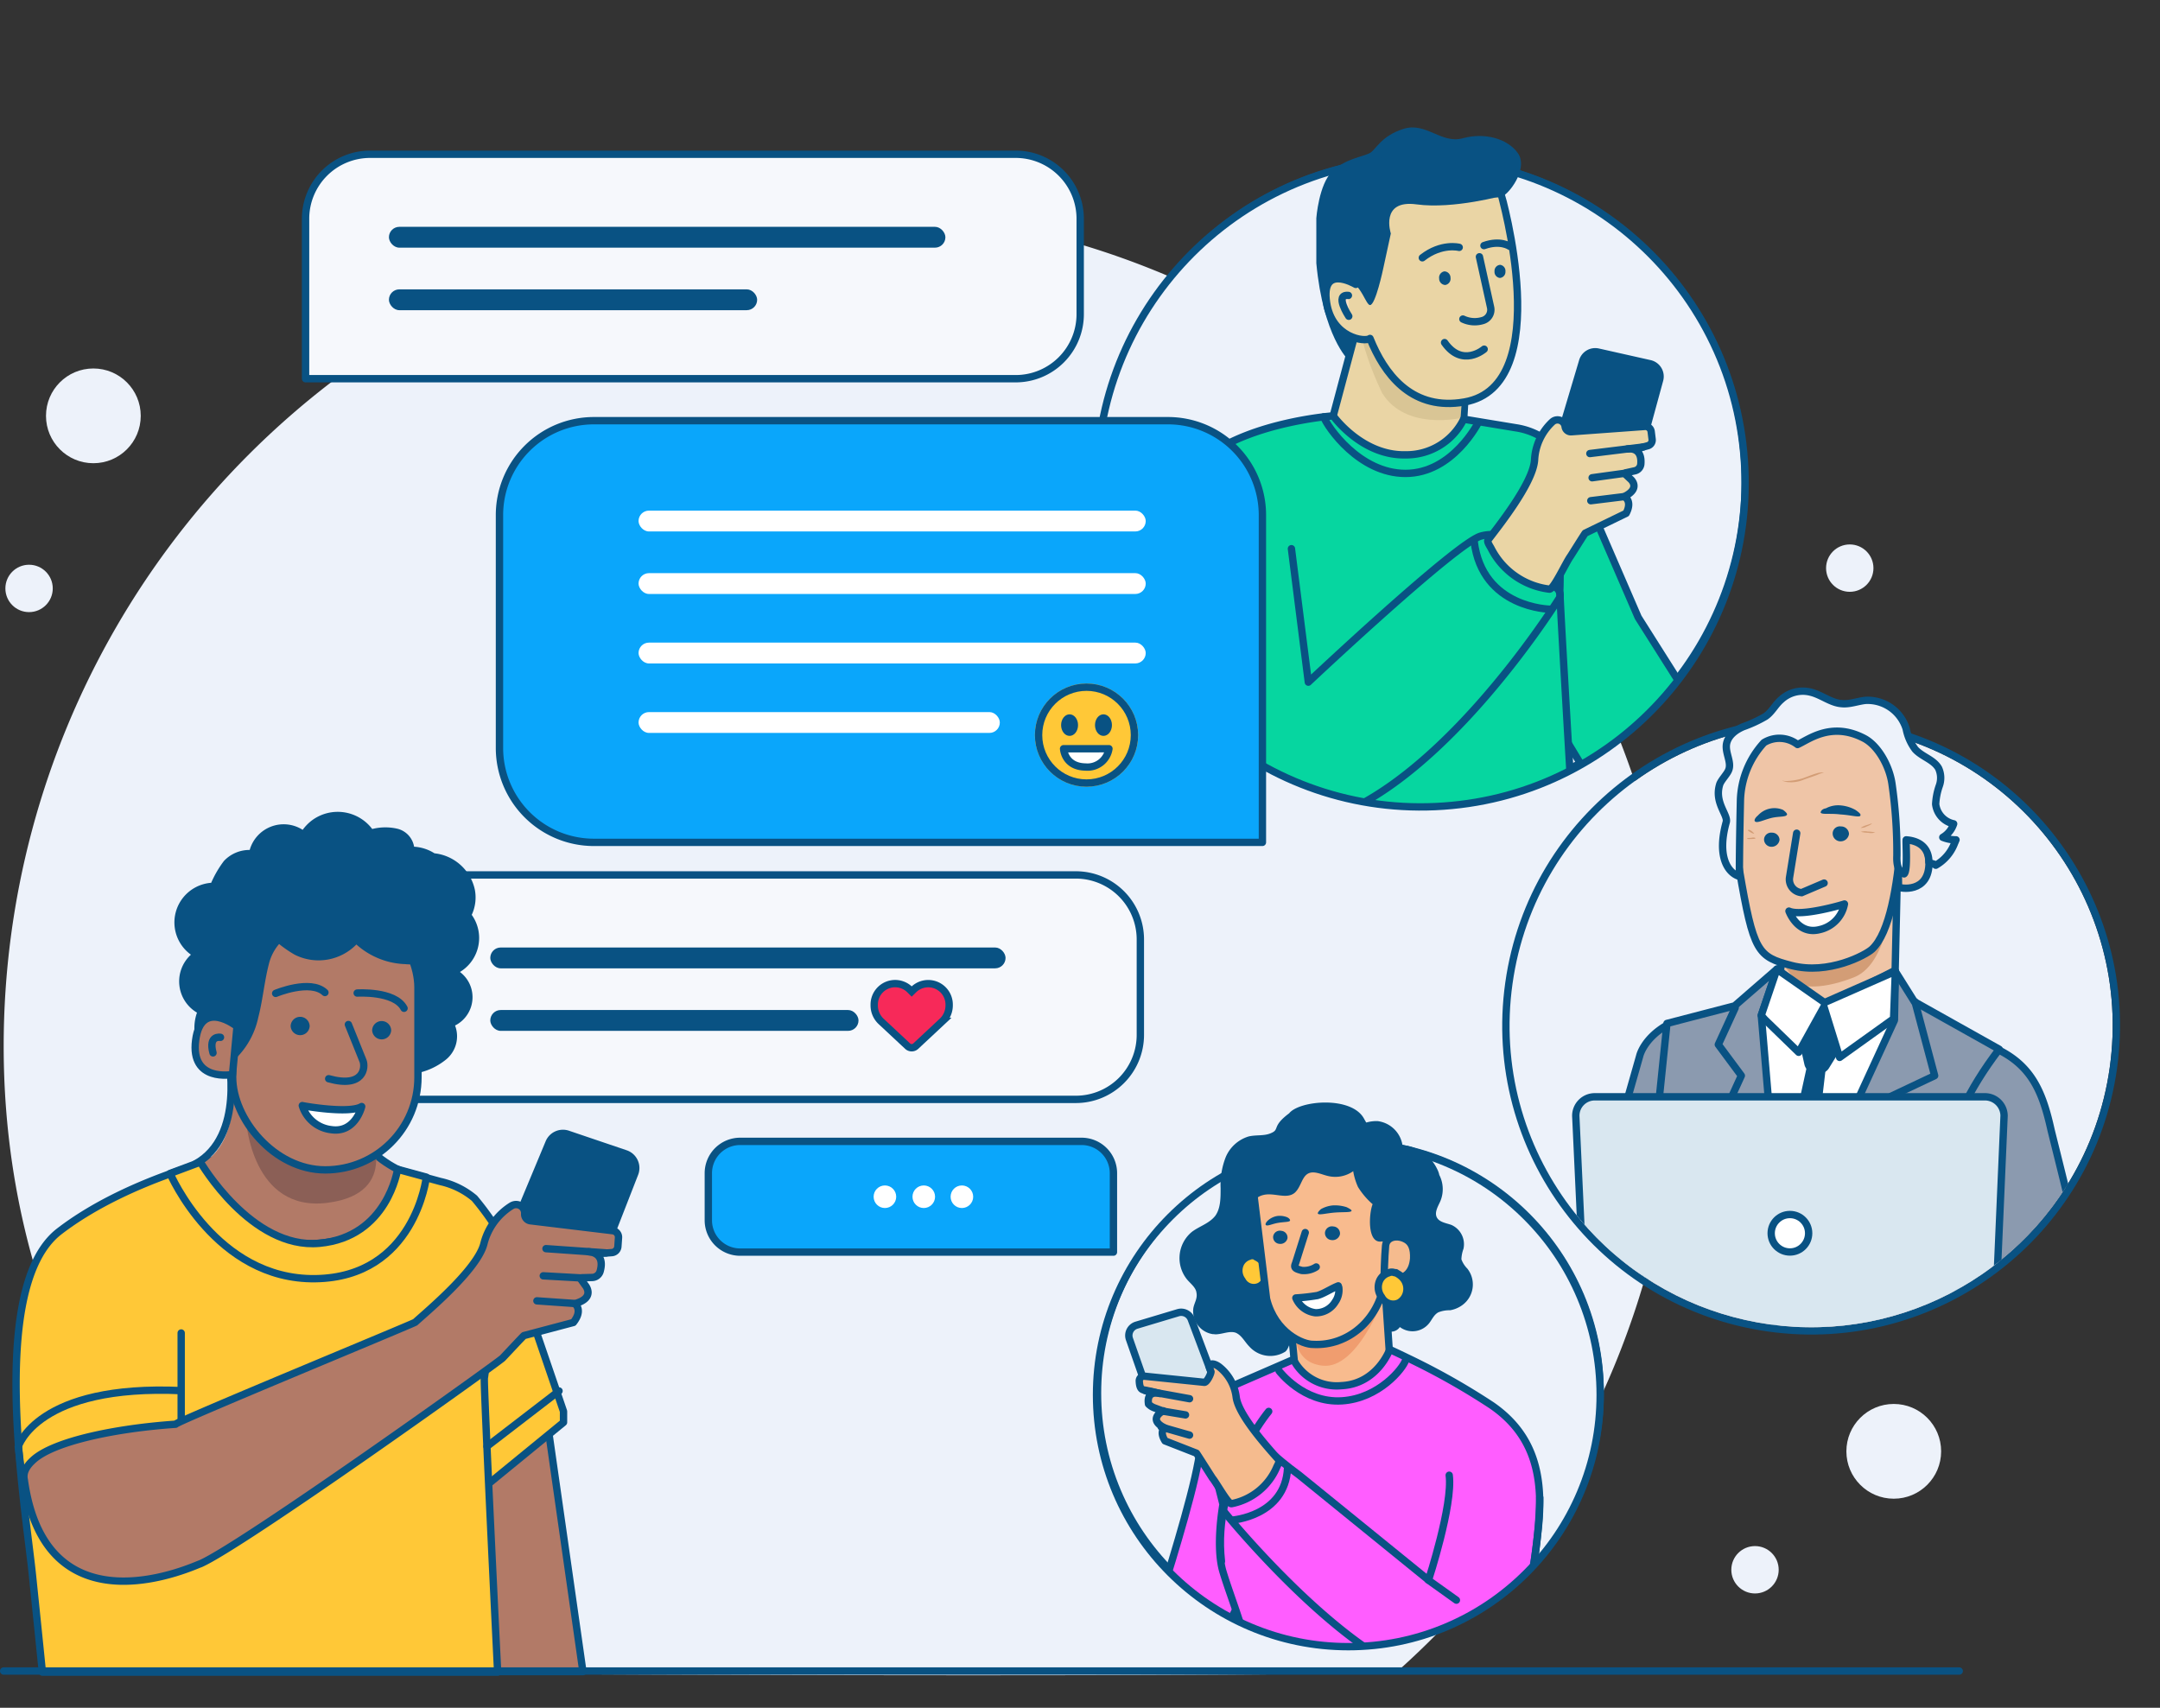 <svg xmlns="http://www.w3.org/2000/svg" xmlns:xlink="http://www.w3.org/1999/xlink" width="440.955" height="348.657" viewBox="0 0 440.955 348.657">
  <rect x="0" y="0" width="440.955" height="348.657" fill="#333333" stroke="none"/>
  <defs>
    <clipPath id="clip-path">
      <path id="Path_4313" data-name="Path 4313" d="M66.445,13.009c10.862,0,8.6-16.9,17.864-12.173,7.867,4.016,35.239,17.582,41.074,24.529,9.519,11.331,7.507,37.788,7.507,54.09A66.445,66.445,0,1,1,66.445,13.009Z" transform="translate(0 38.905) rotate(-17)" fill="#fff" stroke="#707070" stroke-width="1"/>
    </clipPath>
    <clipPath id="clip-path-2">
      <path id="Path_4313-2" data-name="Path 4313" d="M47.623,109.313c2.634,0,4.6-1.675,5.978.167,2.586,3.449,7.159,6.17,12.137,3.629,6.134-3.131,27.476-13.709,32.026-19.126,7.422-8.835,5.853-29.464,5.853-42.175A51.809,51.809,0,1,0,45.775,103.27C47.6,103.49,45.505,109.313,47.623,109.313Z" transform="translate(99.222 139.455) rotate(-163)" fill="#fff" stroke="#707070" stroke-width="1"/>
    </clipPath>
    <clipPath id="clip-path-3">
      <path id="Path_11126" data-name="Path 11126" d="M46.816.49c6.5,0,21.86-1.434,28.236.6.581.184,7.107,13.639,7.982,13.96A61.573,61.573,0,1,1,22.5,25.176c.585-.485,2.355-9.239,3.212-9.9C35.659,7.655,32.727.49,46.816.49Z" transform="translate(18.693 0) rotate(8)" fill="#fff"/>
    </clipPath>
  </defs>
  <g id="Conversations_2" data-name="Conversations 2" transform="translate(-262.998 -21.378)">
    <path id="Path_11127" data-name="Path 11127" d="M170.877,0A170.877,170.877,0,0,0,0,170.877c0,52.188,24.082,95.9,61.321,127.547-.223.73,221.187,1.522,223.273,0A170.879,170.879,0,0,0,170.877,0Z" transform="translate(263.748 64.11)" fill="#edf2fa"/>
    <g id="Group_4360" data-name="Group 4360" transform="translate(263.748 18.402)">
      <g id="Group_3833" data-name="Group 3833" transform="matrix(0.998, -0.07, 0.07, 0.998, 196.328, 11.852)">
        <g id="Group_2704" data-name="Group 2704" transform="translate(0 0)">
          <g id="Path_2592" data-name="Path 2592" transform="translate(20.014 29.036)" fill="#edf2fa">
            <path d="M 66.445 132.391 C 57.543 132.391 48.906 130.647 40.777 127.209 C 36.869 125.556 33.1 123.51 29.575 121.129 C 26.083 118.769 22.799 116.06 19.815 113.076 C 16.831 110.092 14.121 106.808 11.762 103.316 C 9.38 99.79 7.335 96.022 5.682 92.114 C 2.244 83.984 0.5 75.348 0.5 66.445 C 0.5 57.543 2.244 48.906 5.682 40.777 C 7.335 36.869 9.38 33.1 11.762 29.575 C 14.121 26.083 16.831 22.799 19.815 19.815 C 22.799 16.831 26.083 14.121 29.575 11.762 C 33.1 9.38 36.869 7.335 40.777 5.682 C 48.906 2.244 57.543 0.5 66.445 0.5 C 75.348 0.5 83.984 2.244 92.114 5.682 C 96.022 7.335 99.79 9.38 103.316 11.762 C 106.808 14.121 110.092 16.831 113.076 19.815 C 116.06 22.799 118.77 26.083 121.129 29.575 C 123.51 33.1 125.556 36.869 127.209 40.777 C 130.647 48.906 132.391 57.543 132.391 66.445 C 132.391 75.348 130.647 83.984 127.209 92.114 C 125.556 96.022 123.51 99.79 121.129 103.316 C 118.77 106.808 116.06 110.092 113.076 113.076 C 110.092 116.06 106.808 118.769 103.316 121.129 C 99.79 123.51 96.022 125.556 92.114 127.209 C 83.984 130.647 75.348 132.391 66.445 132.391 Z" stroke="none"/>
            <path d="M 66.445 1 C 57.61 1 49.039 2.73 40.971 6.143 C 37.094 7.783 33.354 9.813 29.855 12.176 C 26.389 14.518 23.13 17.207 20.169 20.169 C 17.207 23.13 14.518 26.389 12.176 29.855 C 9.813 33.354 7.783 37.094 6.143 40.971 C 2.73 49.039 1 57.61 1 66.445 C 1 75.281 2.73 83.852 6.143 91.919 C 7.783 95.797 9.813 99.537 12.176 103.036 C 14.518 106.501 17.207 109.76 20.169 112.722 C 23.13 115.684 26.389 118.373 29.855 120.714 C 33.354 123.078 37.094 125.108 40.971 126.748 C 49.039 130.161 57.61 131.891 66.445 131.891 C 75.281 131.891 83.852 130.161 91.919 126.748 C 95.797 125.108 99.537 123.078 103.036 120.714 C 106.502 118.373 109.761 115.684 112.722 112.722 C 115.684 109.76 118.373 106.501 120.714 103.036 C 123.078 99.537 125.108 95.797 126.748 91.919 C 130.161 83.852 131.891 75.281 131.891 66.445 C 131.891 57.61 130.161 49.039 126.748 40.971 C 125.108 37.094 123.078 33.354 120.714 29.855 C 118.373 26.389 115.684 23.13 112.722 20.169 C 109.761 17.207 106.502 14.518 103.036 12.176 C 99.537 9.813 95.797 7.783 91.919 6.143 C 83.852 2.73 75.281 1 66.445 1 M 66.445 -1.52587890625e-05 C 103.142 -1.52587890625e-05 132.891 29.749 132.891 66.445 C 132.891 103.142 103.142 132.891 66.445 132.891 C 29.749 132.891 0 103.142 0 66.445 C 0 29.749 29.749 -1.52587890625e-05 66.445 -1.52587890625e-05 Z" stroke="none" fill="#095283"/>
          </g>
          <g id="Mask_Group_62" data-name="Mask Group 62" transform="translate(0 0)" clip-path="url(#clip-path)">
            <g id="Group_2695" data-name="Group 2695" transform="translate(26.516 26.75) rotate(-3)">
              <g id="Group_2691" data-name="Group 2691" transform="translate(0 0)">
                <path id="Path_4274" data-name="Path 4274" d="M11.206,0l8.7,29.592L30.243,51.447,38.671,66.34,11.206,72.529,0,47.579S4.244,2.9,11.206,0Z" transform="translate(76.98 75.302)" fill="#06d6a0" stroke="#095283" stroke-linecap="round" stroke-linejoin="round" stroke-width="1.5"/>
                <path id="Path_4275" data-name="Path 4275" d="M30.262,18.186,27.4,34.016S17.548,44.35,11.482,41.272,0,29.967,0,29.967L12.075,0Z" transform="translate(38.183 31.379)" fill="#ead5a5" stroke="#095283" stroke-linecap="round" stroke-linejoin="round" stroke-width="1.5"/>
                <path id="Path_4276" data-name="Path 4276" d="M19.514,19.005l-1.239,6.129S6.834,26.376,3.029,18.141C-.862,6.6.107,0,.107,0Z" transform="translate(47.597 34.962)" fill="#d9c595"/>
                <path id="Path_4277" data-name="Path 4277" d="M76.855,7.007,66.484,3.958A13.05,13.05,0,0,1,53.8,9.73C44.9,8.833,40.141.04,40.141.04S23.758-.8,13.423,5.2,2.3,29.145,2.96,42.366c.75,15.041-2.195,57.6-2.944,67.056s24.533-6.377,53.008-7.7S78.639,87.215,78.639,87.215,81.5,41.7,81.718,40.823,85.236,14,84.576,12.46a7.863,7.863,0,0,0-1.71-2.057A14.4,14.4,0,0,0,76.855,7.007Z" transform="translate(0 56.449)" fill="#06d6a0" stroke="#095283" stroke-linecap="round" stroke-linejoin="round" stroke-width="1.5"/>
                <path id="Union_7" data-name="Union 7" d="M7.9,28.058c-1.105.7-7.7-1.072-7.9-8.327-.213-7.885,5.983-3.263,6.364-2.972-.053-1.886.012-3.064.012-3.064S6.16,3.581,10.777.941s27.263,1.1,27.263,1.1S44.477,42.268,25.5,43.28c-.369.02-.732.029-1.086.029C14.385,43.31,9.9,35.607,7.9,28.058Z" transform="translate(41.618 13.663)" fill="#ead5a5" stroke="#095283" stroke-linecap="round" stroke-linejoin="round" stroke-width="1.5"/>
                <path id="Path_4279" data-name="Path 4279" d="M.015,1.184A1.243,1.243,0,0,0,.939,2.662,1.241,1.241,0,0,0,2.224,1.486,1.242,1.242,0,0,0,1.3.009,1.242,1.242,0,0,0,.015,1.184Z" transform="translate(76.395 30.044)" fill="#095283"/>
                <path id="Path_4280" data-name="Path 4280" d="M0,1.321A1.292,1.292,0,0,0,1.076,2.779,1.292,1.292,0,0,0,2.317,1.46,1.292,1.292,0,0,0,1.243,0,1.292,1.292,0,0,0,0,1.321Z" transform="translate(65.017 29.989)" fill="#095283"/>
                <path id="Path_4281" data-name="Path 4281" d="M1.154,16.008S2.508,9.218,5.545,6.934,12.1,4.779,13.636,4.153C14.968,3.61,16.278,1,21.03.108s7.246,4.057,11.81,3.38,9,1.194,10.727,4.34-2.141,7.409-3.813,8.245c0,0-10.588,1.6-17.954-.345s-5.939,5.253-5.939,5.253l-2.419,6.928s-2.49,7.272-3.588,7.052-1.373-7.018-6.966-6.387C-1,29.013,2.75,40.021,5.087,41.24,5.365,42.371,4.078,45.5,4.078,45.5S-.41,40.11.03,25.16Z" transform="translate(40.492)" fill="#095283"/>
                <path id="Path_4283" data-name="Path 4283" d="M1.1,0c0,.774-7.93,60.539,18.761,60.733S78.618,21,78.618,21a1.986,1.986,0,0,0-.881-2.215" transform="translate(2.95 77.816)" fill="none" stroke="#095283" stroke-linecap="round" stroke-linejoin="round" stroke-width="1.5"/>
                <path id="Path_4284" data-name="Path 4284" d="M0,0,.1,27.45s33.639-24.68,38.64-25.3a8.1,8.1,0,0,1,2.31,0" transform="translate(28.367 82.352)" fill="none" stroke="#095283" stroke-linecap="round" stroke-linejoin="round" stroke-width="1.5"/>
                <path id="Path_4285" data-name="Path 4285" d="M13.681,15.634S-.037,13.774,0,0" transform="translate(65.558 85.414)" fill="none" stroke="#095283" stroke-linecap="round" stroke-linejoin="round" stroke-width="1.5"/>
                <path id="Path_4286" data-name="Path 4286" d="M31.238,4.911s-6.452,9.786-16.107,8.58C5.85,12.333.559,2.239,0,0" transform="translate(38.183 56.449)" fill="none" stroke="#095283" stroke-linecap="round" stroke-linejoin="round" stroke-width="1.5"/>
                <path id="Path_4287" data-name="Path 4287" d="M5.211,1.014S3.493-.57,0,.222" transform="translate(74.909 25.536)" fill="none" stroke="#095283" stroke-linecap="round" stroke-linejoin="round" stroke-width="1.5"/>
                <path id="Path_4288" data-name="Path 4288" d="M7.727.368S4.269-1.008,0,1.561" transform="translate(62.126 25.129)" fill="none" stroke="#095283" stroke-linecap="round" stroke-linejoin="round" stroke-width="1.5"/>
                <path id="Path_4289" data-name="Path 4289" d="M7.855,2.32S2.976,5.608,0,0" transform="translate(64.518 44.418)" fill="none" stroke="#095283" stroke-linecap="round" stroke-linejoin="round" stroke-width="1.5"/>
                <path id="Path_4290" data-name="Path 4290" d="M4.9,0,5.9,10.508a2.287,2.287,0,0,1-1.84,2.47A5.612,5.612,0,0,1,0,12.2" transform="translate(68.816 27.909)" fill="none" stroke="#095283" stroke-linecap="round" stroke-linejoin="round" stroke-width="1.5"/>
                <path id="Path_4294" data-name="Path 4294" d="M1.723.219C-.927-1.132.269,4.207.269,4.207" transform="translate(44.493 32.681) rotate(-14)" fill="#f8e0c7" stroke="#095283" stroke-linecap="round" stroke-linejoin="round" stroke-width="1.5"/>
                <path id="Path_4295" data-name="Path 4295" d="M0,0" transform="translate(91.797 80.53)" fill="#f8e0c7" stroke="#095283" stroke-linecap="round" stroke-linejoin="round" stroke-width="1.5"/>
                <path id="Path_4296" data-name="Path 4296" d="M0,0" transform="translate(97.065 80.089)" fill="#f8e0c7" stroke="#095283" stroke-linecap="round" stroke-linejoin="round" stroke-width="1.5"/>
                <path id="Path_4297" data-name="Path 4297" d="M24.594,7.333l-4.915,12a2.686,2.686,0,0,1-.29.53c-1.212,1.712-8.3,11.692-8.906,11.491-.474-.158-6.046-3.374-9.152-5.178A2.672,2.672,0,0,1,.224,22.791L9.483,1.6A2.673,2.673,0,0,1,12.833.157L23.021,3.8A2.673,2.673,0,0,1,24.594,7.333Z" transform="translate(82.544 50.009)" fill="#095283" stroke="#095283" stroke-linecap="round" stroke-linejoin="round" stroke-width="1.5"/>
                <path id="Path_4298" data-name="Path 4298" d="M32.927,11.027l0,.015a1.559,1.559,0,0,1-1.385,1.213l-1.838.177c-.466.2-.173.047-.173.269l.878,1.063s2.116,2.135-1.655,3.453c0,0,1.641,1-.03,3.432l-8.783,3c-.1.059-3.506,4.265-3.589,4.353-1.075,1.15-4.25,6.3-5.069,6.092A15.424,15.424,0,0,1,.5,24.37c-.142-.38-.706-1.442-.424-1.735C2.248,20.373,10.6,12.3,11.507,7.577A11.379,11.379,0,0,1,16.055.294a1.565,1.565,0,0,1,2.47,1.281h0a1.194,1.194,0,0,0,1.086,1.189l15.134.757A1.193,1.193,0,0,1,35.83,4.71V6.322A1.193,1.193,0,0,1,34.805,7.5L32.752,7.8l-2.205-.155S33.684,7.425,32.927,11.027Z" transform="translate(68.314 62.871)" fill="#ead5a5" stroke="#095283" stroke-linecap="round" stroke-linejoin="round" stroke-width="1.5"/>
                <line id="Line_487" data-name="Line 487" x1="10.971" transform="translate(91.178 70.513)" fill="#f8e0c7" stroke="#095283" stroke-linecap="round" stroke-linejoin="round" stroke-width="1.5"/>
                <line id="Line_488" data-name="Line 488" x1="6.809" y2="0.098" transform="translate(91.033 75.375)" fill="#f8e0c7" stroke="#095283" stroke-linecap="round" stroke-linejoin="round" stroke-width="1.5"/>
                <line id="Line_489" data-name="Line 489" x1="6.664" transform="translate(90.196 80.089)" fill="#f8e0c7" stroke="#095283" stroke-linecap="round" stroke-linejoin="round" stroke-width="1.5"/>
              </g>
            </g>
          </g>
          <g id="Path_4314" data-name="Path 4314" transform="translate(19.565 29.036)" fill="none">
            <path d="M66.9,0A66.9,66.9,0,1,1,0,66.9,66.9,66.9,0,0,1,66.9,0Z" stroke="none"/>
            <path d="M 66.896 1.5 C 58.067 1.5 49.503 3.229 41.441 6.638 C 37.567 8.277 33.829 10.306 30.333 12.668 C 26.87 15.007 23.614 17.694 20.654 20.654 C 17.694 23.614 15.007 26.87 12.668 30.333 C 10.306 33.829 8.277 37.567 6.639 41.441 C 3.229 49.503 1.5 58.067 1.5 66.896 C 1.5 75.725 3.229 84.289 6.639 92.35 C 8.277 96.225 10.306 99.962 12.668 103.458 C 15.007 106.921 17.694 110.178 20.654 113.137 C 23.614 116.097 26.87 118.784 30.333 121.124 C 33.829 123.486 37.567 125.514 41.441 127.153 C 49.503 130.563 58.067 132.291 66.896 132.291 C 75.725 132.291 84.289 130.563 92.35 127.153 C 96.225 125.514 99.962 123.486 103.458 121.124 C 106.921 118.784 110.178 116.097 113.137 113.137 C 116.097 110.178 118.784 106.921 121.124 103.458 C 123.486 99.962 125.514 96.225 127.153 92.35 C 130.563 84.289 132.291 75.725 132.291 66.896 C 132.291 58.067 130.563 49.503 127.153 41.441 C 125.514 37.567 123.486 33.829 121.124 30.333 C 118.784 26.87 116.097 23.614 113.137 20.654 C 110.178 17.694 106.921 15.007 103.458 12.668 C 99.962 10.306 96.225 8.277 92.35 6.638 C 84.289 3.229 75.725 1.5 66.896 1.5 M 66.896 -1.52587890625e-05 C 103.841 -1.52587890625e-05 133.791 29.95 133.791 66.896 C 133.791 103.841 103.841 133.791 66.896 133.791 C 29.95 133.791 0 103.841 0 66.896 C 0 29.95 29.95 -1.52587890625e-05 66.896 -1.52587890625e-05 Z" stroke="none" fill="#095283"/>
          </g>
        </g>
      </g>
      <path id="Path_4447" data-name="Path 4447" d="M-730.045,494.849" transform="translate(772.911 -196.12)" fill="#354952" stroke="#707070" stroke-width="1.5"/>
      <g id="Group_3838" data-name="Group 3838" transform="translate(61.629 34.47)">
        <g id="Group_3805" data-name="Group 3805" transform="translate(0 0)">
          <g id="Group_3199" data-name="Group 3199" transform="translate(82.224 201.528)">
            <g id="Group_2661" data-name="Group 2661" transform="translate(0 0)">
              <path id="Rectangle_989" data-name="Rectangle 989" d="M6.5,0H76.2a6.5,6.5,0,0,1,6.5,6.5v16.11a0,0,0,0,1,0,0H6.5A6.5,6.5,0,0,1,0,16.11V6.5A6.5,6.5,0,0,1,6.5,0Z" transform="translate(0 0)" fill="#0aa6fb" stroke="#095283" stroke-linecap="round" stroke-linejoin="round" stroke-width="1.5"/>
            </g>
            <g id="Group_2665" data-name="Group 2665" transform="translate(33.744 9)">
              <g id="Group_2662" data-name="Group 2662" transform="translate(0 0)">
                <ellipse id="Ellipse_348" data-name="Ellipse 348" cx="2.304" cy="2.304" rx="2.304" ry="2.304" fill="#fff"/>
              </g>
              <g id="Group_2663" data-name="Group 2663" transform="translate(7.934 0)">
                <ellipse id="Ellipse_349" data-name="Ellipse 349" cx="2.304" cy="2.304" rx="2.304" ry="2.304" transform="translate(0)" fill="#fff"/>
              </g>
              <g id="Group_2664" data-name="Group 2664" transform="translate(15.716 0)">
                <ellipse id="Ellipse_350" data-name="Ellipse 350" cx="2.304" cy="2.304" rx="2.304" ry="2.304" transform="translate(0)" fill="#fff"/>
              </g>
            </g>
          </g>
          <g id="Group_3195" data-name="Group 3195" transform="translate(39.585 54.394)">
            <g id="Group_2689" data-name="Group 2689" transform="translate(0 0)">
              <g id="Group_2688" data-name="Group 2688" transform="translate(0 0)">
                <g id="Group_2672" data-name="Group 2672">
                  <path id="Rectangle_992" data-name="Rectangle 992" d="M19.282,0H136.47a19.282,19.282,0,0,1,19.282,19.282V86.09a0,0,0,0,1,0,0H19.282A19.282,19.282,0,0,1,0,66.809V19.282A19.282,19.282,0,0,1,19.282,0Z" fill="#0aa6fb" stroke="#095283" stroke-linecap="round" stroke-linejoin="round" stroke-width="1.5"/>
                </g>
              </g>
            </g>
          </g>
          <g id="Group_3196" data-name="Group 3196" transform="translate(67.978 72.754)">
            <g id="Group_2698" data-name="Group 2698" transform="translate(0 0)">
              <rect id="Rectangle_998" data-name="Rectangle 998" width="103.538" height="4.255" rx="2.127" fill="#fff"/>
              <rect id="Rectangle_1001" data-name="Rectangle 1001" width="103.538" height="4.255" rx="2.127" transform="translate(0 12.765)" fill="#fff"/>
            </g>
            <g id="Group_2699" data-name="Group 2699" transform="translate(0 26.948)">
              <rect id="Rectangle_998-2" data-name="Rectangle 998" width="103.538" height="4.255" rx="2.127" fill="#fff"/>
            </g>
            <g id="Group_2703" data-name="Group 2703" transform="translate(0 41.132)">
              <rect id="Rectangle_998-3" data-name="Rectangle 998" width="73.753" height="4.255" rx="2.127" fill="#fff"/>
            </g>
          </g>
          <g id="Group_3197" data-name="Group 3197" transform="translate(12.28 147.133)">
            <g id="Group_3101" data-name="Group 3101" transform="translate(0 0)">
              <g id="Group_2669" data-name="Group 2669" transform="translate(0 0)">
                <path id="Rectangle_991" data-name="Rectangle 991" d="M13.173,0H144.966a13.173,13.173,0,0,1,13.173,13.173V32.65a13.173,13.173,0,0,1-13.173,13.173H0a0,0,0,0,1,0,0V13.173A13.173,13.173,0,0,1,13.173,0Z" fill="#f6f8fc" stroke="#095283" stroke-linecap="round" stroke-linejoin="round" stroke-width="1.5"/>
              </g>
            </g>
            <g id="Group_3102" data-name="Group 3102" transform="translate(25.431 14.815)">
              <rect id="Rectangle_998-4" data-name="Rectangle 998" width="105.191" height="4.255" rx="2.127" fill="#095283"/>
              <rect id="Rectangle_1000" data-name="Rectangle 1000" width="75.171" height="4.255" rx="2.127" transform="translate(0 12.765)" fill="#095283"/>
            </g>
          </g>
          <g id="Group_3218" data-name="Group 3218" transform="translate(0 0)">
            <g id="Group_3101-2" data-name="Group 3101">
              <g id="Group_2669-2" data-name="Group 2669">
                <path id="Rectangle_991-2" data-name="Rectangle 991" d="M13.173,0H144.966a13.173,13.173,0,0,1,13.173,13.173V32.65a13.173,13.173,0,0,1-13.173,13.173H0a0,0,0,0,1,0,0V13.173A13.173,13.173,0,0,1,13.173,0Z" fill="#f6f8fc" stroke="#095283" stroke-linecap="round" stroke-linejoin="round" stroke-width="1.5"/>
              </g>
            </g>
            <g id="Group_3102-2" data-name="Group 3102" transform="translate(17.019 14.815)">
              <rect id="Rectangle_998-5" data-name="Rectangle 998" width="113.602" height="4.255" rx="2.127" fill="#095283"/>
              <rect id="Rectangle_1000-2" data-name="Rectangle 1000" width="75.171" height="4.255" rx="2.127" transform="translate(0 12.765)" fill="#095283"/>
            </g>
          </g>
        </g>
        <g id="Group_3836" data-name="Group 3836" transform="translate(148.893 108.052)">
          <g id="Group_3835" data-name="Group 3835">
            <g id="Ellipse_247" data-name="Ellipse 247" fill="#ffc837" stroke="#095283" stroke-width="1.5">
              <circle cx="10.536" cy="10.536" r="10.536" stroke="none"/>
              <circle cx="10.536" cy="10.536" r="9.786" fill="none"/>
            </g>
            <g id="Group_2027" data-name="Group 2027" transform="translate(5.347 6.29)">
              <ellipse id="Ellipse_248" data-name="Ellipse 248" cx="1.73" cy="2.202" rx="1.73" ry="2.202" transform="translate(0 0)" fill="#095283"/>
              <ellipse id="Ellipse_249" data-name="Ellipse 249" cx="1.73" cy="2.202" rx="1.73" ry="2.202" transform="translate(6.919 0)" fill="#095283"/>
            </g>
            <path id="Path_3428" data-name="Path 3428" d="M-162.144,5695.659c.14.022,9.26,0,9.26,0a4.426,4.426,0,0,1-4.779,3.737C-161.985,5699.325-162.144,5695.659-162.144,5695.659Z" transform="translate(167.999 -5682.348)" fill="#fff" stroke="#095283" stroke-linecap="round" stroke-linejoin="round" stroke-width="1.5"/>
          </g>
        </g>
        <path id="Path_6500" data-name="Path 6500" d="M1.423-2.586l5.4,5.042a1.215,1.215,0,0,0,1.656,0l5.4-5.042A4.471,4.471,0,0,0,15.3-5.859v-.173a4.272,4.272,0,0,0-3.569-4.214A4.273,4.273,0,0,0,8.01-9.054L7.652-8.7l-.359-.359a4.273,4.273,0,0,0-3.724-1.193A4.272,4.272,0,0,0,0-6.032v.173A4.471,4.471,0,0,0,1.423-2.586Z" transform="translate(116.088 179.633)" fill="#f72959" stroke="#095283" stroke-width="1.5"/>
      </g>
      <g id="Group_3837" data-name="Group 3837" transform="translate(0 168.722)">
        <path id="Path_6501" data-name="Path 6501" d="M26.018,0l5.467,60.961-17.854-.936L0,59.311,3.074,22.445Z" transform="translate(83.617 116.307) rotate(-3)" fill="#b27a67" stroke="#095283" stroke-linecap="round" stroke-linejoin="round" stroke-width="1.5"/>
        <path id="Path_4274-2" data-name="Path 4274" d="M12.591,0l9.9,34.78-.118,2.254L0,53.46S4.768,3.26,12.591,0Z" transform="translate(90.01 88.84) rotate(-3)" fill="#ffc837" stroke="#095283" stroke-linecap="round" stroke-linejoin="round" stroke-width="1.5"/>
        <path id="Path_4277-2" data-name="Path 4277" d="M88.885,7.751,79.933,4.8s-6.947,6.983-16.951,5.984S47.633,0,47.633,0,25.853,3.357,10.645,13.839.76,68.958,1.5,83.666c.843,16.733.988,19.852.988,19.852L95.3,108.382s.188-59.157.434-60.136S100.9,20.242,100.16,18.53a57.612,57.612,0,0,0-4.521-7A16.217,16.217,0,0,0,88.885,7.751Z" transform="translate(0 72.389) rotate(-3)" fill="#ffc837" stroke="#095283" stroke-linecap="round" stroke-linejoin="round" stroke-width="1.5"/>
        <path id="Path_4284-2" data-name="Path 4284" d="M1.029,0,0,19.638" transform="translate(35.211 106.452) rotate(-3)" fill="none" stroke="#095283" stroke-linecap="round" stroke-linejoin="round" stroke-width="1.5"/>
        <path id="Path_4286-2" data-name="Path 4286" d="M35.1,5.063S27.849,15.153,17,13.91C6.574,12.716.628,2.309,0,0" transform="translate(45.435 71.224) rotate(-3)" fill="none" stroke="#095283" stroke-linecap="round" stroke-linejoin="round" stroke-width="1.5"/>
        <path id="Path_4295-2" data-name="Path 4295" d="M0,0" transform="matrix(0.998, 0.07, -0.07, 0.998, 110.614, 100.456)" fill="#f8e0c7" stroke="#095283" stroke-linecap="round" stroke-linejoin="round" stroke-width="1.5"/>
        <path id="Path_4296-2" data-name="Path 4296" d="M0,0" transform="matrix(0.998, 0.07, -0.07, 0.998, 116.553, 100.374)" fill="#f8e0c7" stroke="#095283" stroke-linecap="round" stroke-linejoin="round" stroke-width="1.5"/>
        <path id="Path_4297-2" data-name="Path 4297" d="M28.281,8.432,22.63,22.227a3.089,3.089,0,0,1-.334.61C20.9,24.805,12.749,36.281,12.055,36.05,11.51,35.869,5.1,32.17,1.531,30.1A3.073,3.073,0,0,1,.258,26.207L10.905,1.843A3.074,3.074,0,0,1,14.757.18L26.473,4.374A3.073,3.073,0,0,1,28.281,8.432Z" transform="matrix(1, -0.017, 0.017, 1, 100.401, 65.883)" fill="#095283" stroke="#095283" stroke-linecap="round" stroke-linejoin="round" stroke-width="1.5"/>
        <path id="Path_4298-2" data-name="Path 4298" d="M114.367,12.39l0,.016a1.752,1.752,0,0,1-1.556,1.363l-2.065.2c-.523.221-.195.053-.195.3l.987,1.195s2.378,2.4-1.859,3.88c0,0,1.844,1.12-.034,3.856l-9.869,3.371c-.117.067-3.94,4.792-4.032,4.891C94.532,32.755,45.5,73.28,37.146,77.655,36.874,77.587,6.873,95.022.13,63.077c-.4-1.384.118-2.722,1.586-4.232,3.91-4.055,16.178-7.547,28.412-9.252-.16-.427,47.014-23.86,47.331-24.19C79.9,22.862,89.283,13.821,90.3,8.514A12.786,12.786,0,0,1,95.41.33a1.758,1.758,0,0,1,2.775,1.439h0a1.342,1.342,0,0,0,1.221,1.336l17,.85a1.341,1.341,0,0,1,1.22,1.336V7.1a1.34,1.34,0,0,1-1.152,1.327l-2.307.331-2.478-.174S115.218,8.343,114.367,12.39Z" transform="matrix(0.998, 0.07, -0.07, 0.998, 8.495, 73.425)" fill="#b27a67" stroke="#095283" stroke-linecap="round" stroke-linejoin="round" stroke-width="1.5"/>
        <line id="Line_487-2" data-name="Line 487" x1="12.327" transform="matrix(0.998, 0.07, -0.07, 0.998, 110.706, 89.18)" fill="#f8e0c7" stroke="#095283" stroke-linecap="round" stroke-linejoin="round" stroke-width="1.5"/>
        <line id="Line_488-2" data-name="Line 488" x1="7.65" y2="0.111" transform="matrix(0.998, 0.07, -0.07, 0.998, 110.162, 94.617)" fill="#f8e0c7" stroke="#095283" stroke-linecap="round" stroke-linejoin="round" stroke-width="1.5"/>
        <line id="Line_489-2" data-name="Line 489" x1="7.487" transform="matrix(0.998, 0.07, -0.07, 0.998, 108.855, 99.835)" fill="#f8e0c7" stroke="#095283" stroke-linecap="round" stroke-linejoin="round" stroke-width="1.5"/>
        <path id="Path_6502" data-name="Path 6502" d="M2.039,21.237.824,21.174,0,10.13S4.457-2.5,34.038.446" transform="translate(2.443 119.511) rotate(-3)" fill="none" stroke="#095283" stroke-width="1.5"/>
        <line id="Line_685" data-name="Line 685" y1="10.53" x2="15.282" transform="translate(98.114 119.036) rotate(-3)" fill="none" stroke="#095283" stroke-linecap="round" stroke-width="1.5"/>
        <path id="Path_2975" data-name="Path 2975" d="M219.6,43.3a8.113,8.113,0,0,0-.63-14.236l-9.815-1.82q.493,18.421.758,36.873a13.792,13.792,0,0,0,6.925-3.005,6.125,6.125,0,0,0,1.766-6.884,6.463,6.463,0,0,0,2.882-8.675l0,0a6.528,6.528,0,0,0-1.841-2.227Z" transform="translate(-126.457 -10.604)" fill="#095283"/>
        <path id="Path_2976" data-name="Path 2976" d="M145.033,81.3s4.506,16.9-5.858,22.529c0,0,5.406,17.146,23.636,15.962S179.5,104.284,179.5,104.284a16.585,16.585,0,0,1-9.237-9.462c-2.7-7.209-25.232-13.517-25.232-13.517" transform="translate(-99.216 -31.649)" fill="#b27a67"/>
        <path id="Path_2977" data-name="Path 2977" d="M145.135,81.3s3.627,16.624-6.736,22.256c0,0,6.285,17.418,24.514,16.234S180.563,105,180.563,105s-7.493-2.968-10.2-10.177S145.135,81.3,145.135,81.3Z" transform="translate(-99.318 -31.649)" fill="none" stroke="#095283" stroke-linecap="round" stroke-linejoin="round" stroke-width="1.5"/>
        <path id="Path_2978" data-name="Path 2978" d="M154.787,103.249s1.17,18.719,16.575,16.769,8.385-15.307,8.385-15.307Z" transform="translate(-105.293 -40.192)" fill="#8b5f56"/>
        <path id="Path_2979" data-name="Path 2979" d="M169.724,83.918h-1.04A18.394,18.394,0,0,1,150.29,65.524V46.192A18.394,18.394,0,0,1,168.684,27.8h1.04a18.394,18.394,0,0,1,18.394,18.394V65.524a18.394,18.394,0,0,1-18.394,18.394" transform="translate(-103.541 -10.821)" fill="#b27a67"/>
        <rect id="Rectangle_538" data-name="Rectangle 538" width="37.828" height="56.12" rx="18.914" transform="translate(46.748 16.977)" fill="none" stroke="#095283" stroke-linecap="round" stroke-linejoin="round" stroke-width="1.5"/>
        <path id="Path_2983" data-name="Path 2983" d="M188.609,24.432a8.385,8.385,0,0,0,3.534-8.559,9.468,9.468,0,0,0-8.235-7.406,8.755,8.755,0,0,0-4.162-1.348A4.557,4.557,0,0,0,176.4,3.464a10.9,10.9,0,0,0-5.2.04,8.831,8.831,0,0,0-12.324-1.75A9.3,9.3,0,0,0,157,3.674a7.208,7.208,0,0,0-10.814,4.108,7.128,7.128,0,0,0-5.265,2.254,21.759,21.759,0,0,0-2.6,4.453,8.114,8.114,0,0,0-4.134,14.674,7.4,7.4,0,0,0,1.237,11.829,9.548,9.548,0,0,0,.527,7.5,4.677,4.677,0,0,0,2.316,2.277,2.15,2.15,0,0,0,.185.516c.77,1.3,2.768.809,3.98-.09a16.514,16.514,0,0,0,5.506-9.226c.917-3.536,1.229-7.2,2.12-10.737l.064-.249a9.961,9.961,0,0,1,2.065-4,24.394,24.394,0,0,0,3.176,2.177,10.819,10.819,0,0,0,12.6-2.078,15.738,15.738,0,0,0,9.92,4.007,15.229,15.229,0,0,0,10.129-2.677,5.127,5.127,0,0,0,1.646-2.231,1.541,1.541,0,0,0-1.045-1.756" transform="translate(-95.961 0)" fill="#095283"/>
        <path id="Path_2980" data-name="Path 2980" d="M200.8,71.854a1.945,1.945,0,0,1-3.883,0v-.076a1.943,1.943,0,0,1,3.883.076" transform="translate(-121.693 -27.227)" fill="#095283"/>
        <path id="Path_2981" data-name="Path 2981" d="M173.554,70.447a1.945,1.945,0,0,1-3.883,0v-.076a1.943,1.943,0,0,1,3.883.076h0" transform="translate(-111.086 -26.68)" fill="#095283"/>
        <path id="Path_2984" data-name="Path 2984" d="M146.3,70.524s-7.32-5.818-8.447,2.815,7.524,6.992,7.524,6.992Z" transform="translate(-98.663 -26.705)" fill="#b27a67"/>
        <path id="Path_2987" data-name="Path 2987" d="M186.4,71.094s2.671,6.624,2.988,7.417c.506,1.266.23,5.66-7.012,3.648" transform="translate(-116.03 -27.674)" fill="none" stroke="#095283" stroke-linecap="round" stroke-linejoin="round" stroke-width="1.5"/>
        <path id="Path_2989" data-name="Path 2989" d="M164.658,59.812s7.1-2.979,10.059-.18" transform="translate(-109.134 -22.746)" fill="none" stroke="#095283" stroke-linecap="round" stroke-linejoin="round" stroke-width="1.5"/>
        <path id="Path_2990" data-name="Path 2990" d="M191.907,60.56s7.684-.5,9.569,3.109" transform="translate(-119.741 -23.563)" fill="none" stroke="#095283" stroke-linecap="round" stroke-linejoin="round" stroke-width="1.5"/>
        <path id="Path_2994" data-name="Path 2994" d="M131.646,118.235l6.191-2.315s10.371,17.863,24.3,16.573,15.953-15.109,15.953-15.109l5.871,1.6s-2.336,20.448-22.658,20.735S131.646,118.235,131.646,118.235Z" transform="translate(-97.677 -44.407)" fill="#ffc837" stroke="#095283" stroke-linecap="round" stroke-linejoin="round" stroke-width="1.5"/>
        <path id="Path_2986" data-name="Path 2986" d="M143.926,73.1s-2.524-.5-1.53,3.174" transform="translate(-99.661 -27.063)" fill="none" stroke="#095283" stroke-linecap="round" stroke-linejoin="round" stroke-width="1.5"/>
        <path id="Path_2985" data-name="Path 2985" d="M146.3,70.524s-7.32-5.818-8.447,2.815,7.524,6.992,7.524,6.992Z" transform="translate(-98.663 -26.705)" fill="none" stroke="#095283" stroke-linecap="round" stroke-linejoin="round" stroke-width="1.5"/>
        <path id="Path_6503" data-name="Path 6503" d="M0,3.159c.4,0,9.731-1,11.707-3.159,0,0,.269,5.595-4.66,6.251A7,7,0,0,1,0,3.159Z" transform="translate(61.833 56.938) rotate(16)" fill="#fff" stroke="#095283" stroke-linecap="round" stroke-linejoin="round" stroke-width="1.5"/>
      </g>
      <path id="Path_4486" data-name="Path 4486" d="M0,0H399.222" transform="translate(0 344.136)" fill="none" stroke="#095283" stroke-linecap="round" stroke-width="1.5"/>
      <g id="Group_3834" data-name="Group 3834" transform="translate(209.796 212.177)">
        <g id="Path_2592-2" data-name="Path 2592" transform="translate(13.258 23.416)" fill="#edf2fa">
          <path d="M 51.809 103.117 C 44.882 103.117 38.162 101.761 31.837 99.085 C 25.727 96.501 20.24 92.801 15.528 88.089 C 10.816 83.377 7.116 77.89 4.532 71.78 C 1.857 65.455 0.5 58.735 0.5 51.809 C 0.5 44.882 1.857 38.162 4.532 31.837 C 7.116 25.727 10.816 20.24 15.528 15.528 C 20.24 10.816 25.727 7.116 31.837 4.532 C 38.162 1.857 44.882 0.5 51.809 0.5 C 58.735 0.5 65.455 1.857 71.78 4.532 C 77.89 7.116 83.377 10.816 88.089 15.528 C 92.802 20.24 96.501 25.727 99.085 31.837 C 101.761 38.162 103.117 44.882 103.117 51.809 C 103.117 58.735 101.761 65.455 99.085 71.78 C 96.501 77.89 92.802 83.377 88.089 88.089 C 83.377 92.801 77.89 96.501 71.78 99.085 C 65.455 101.761 58.735 103.117 51.809 103.117 Z" stroke="none"/>
          <path d="M 51.809 1 C 44.949 1 38.295 2.343 32.032 4.992 C 25.982 7.551 20.548 11.215 15.882 15.881 C 11.215 20.548 7.551 25.982 4.992 32.032 C 2.343 38.295 1 44.949 1 51.809 C 1 58.668 2.343 65.322 4.992 71.585 C 7.551 77.635 11.215 83.069 15.882 87.736 C 20.548 92.402 25.982 96.066 32.032 98.625 C 38.295 101.274 44.949 102.617 51.809 102.617 C 58.668 102.617 65.322 101.274 71.585 98.625 C 77.635 96.066 83.069 92.402 87.736 87.736 C 92.402 83.069 96.066 77.635 98.625 71.585 C 101.274 65.322 102.617 58.668 102.617 51.809 C 102.617 44.949 101.274 38.295 98.625 32.032 C 96.066 25.982 92.402 20.548 87.736 15.881 C 83.069 11.215 77.635 7.551 71.585 4.992 C 65.322 2.343 58.668 1 51.809 1 M 51.809 0 C 80.422 0 103.617 23.196 103.617 51.809 C 103.617 80.422 80.422 103.617 51.809 103.617 C 23.195 103.617 0 80.422 0 51.809 C 0 23.196 23.195 0 51.809 0 Z" stroke="none" fill="#095283"/>
        </g>
        <g id="Mask_Group_70" data-name="Mask Group 70" transform="translate(0 0)" clip-path="url(#clip-path-2)">
          <g id="Group_3112" data-name="Group 3112" transform="translate(17.642 11.442)">
            <g id="Group_3111" data-name="Group 3111" transform="matrix(-0.996, 0.087, -0.087, -0.996, 75.251, 73.014)">
              <path id="Path_4714" data-name="Path 4714" d="M22.011,27.667l-2.138-4.275s-.108-9.53,0-12.887L22.039,0,.38,17.435,0,36.379Z" transform="translate(17.861 0)" fill="#f8bb8e" stroke="#095283" stroke-width="1.5"/>
              <path id="Path_4729" data-name="Path 4729" d="M0,12.477S6.455-1.177,13.342.082,18.2,8.989,18.2,8.989Z" transform="translate(18.583 17.596)" fill="#f09d6f"/>
              <path id="Path_4715" data-name="Path 4715" d="M2.875,37.033c-2.1,1.028-.783.412.574,5.555s11.887,6.778,14.565,4.734c4.08-1.711,2.658-2.7,4.447-3.008,1.575-.335,3.113.419,4.752.42a7.409,7.409,0,0,0,5.534-2.971,15.524,15.524,0,0,0,2.54-5.887c.474-1.9.977-4.02,2.453-5.243,1.583-1.207,3.666-1.256,5.405-2.006a6.942,6.942,0,0,0,3.31-9.17c-.514-1.052-1.365-2.041-1.22-3.114.051-1.2.9-1.846,1.37-2.875a4.732,4.732,0,0,0-2.563-6.137c-.214-.029-.415-.164-.629-.194-1.381-.294-2.848.055-3.957-.64-1.094-.8-1.336-2.256-2.05-3.445A5.756,5.756,0,0,0,30.568.276c-1.038.407-1.7,2.683-2.758,2.431s-2.75.177-3.916-.09C22.542,2.108,21.559-.17,20.542.9S18.8,3.283,17.49,4.091c-1.569,1.1-3.651,1.148-5.548,1.439A14.79,14.79,0,0,0,.308,22.978a15.409,15.409,0,0,0,.6,2.047" transform="translate(9.151 25.709) rotate(-9)" fill="#095283"/>
              <path id="Path_4716" data-name="Path 4716" d="M.584,4.984a4.28,4.28,0,0,0,1.465,1.29l-.214-.029a.4.4,0,0,1,.307.15,1.489,1.489,0,0,0,1.2.051h0a2.953,2.953,0,0,0,1.8-1.179,3.3,3.3,0,0,0,.047-3.6A2.672,2.672,0,0,0,1.662.212,3.23,3.23,0,0,0,.129,1.864,4,4,0,0,0,.584,4.984Z" transform="translate(41.683 34.798)" fill="#ffc837" stroke="#095283" stroke-width="1.5"/>
              <path id="Path_4717" data-name="Path 4717" d="M9.189,41.786l6.947,1.065c6.009.921,12.475-2.678,13.182-9.179l-.8-23.461C27.383,3.1,21.886.261,19.849.131,12.8-.871,6.132,3.952,4.307,11.371L.363,27.405C-1.282,34.1,2.837,40.813,9.189,41.786Z" transform="translate(13.717 22.061)" fill="#f8bb8e" stroke="#095283" stroke-width="1.5"/>
              <path id="Path_4718" data-name="Path 4718" d="M2.89,1.689A1.372,1.372,0,0,0,1.763.055a1.478,1.478,0,0,0-1.748.977h0A1.373,1.373,0,0,0,1.142,2.665,1.379,1.379,0,0,0,2.89,1.689Z" transform="translate(36.892 43.197)" fill="#095283"/>
              <path id="Path_4719" data-name="Path 4719" d="M3.022,1.764A1.434,1.434,0,0,0,1.843.058,1.544,1.544,0,0,0,.017,1.079h0A1.434,1.434,0,0,0,1.194,2.787,1.442,1.442,0,0,0,3.022,1.764Z" transform="translate(26.141 43.034)" fill="#095283"/>
              <path id="Path_4720" data-name="Path 4720" d="M6.107,3.251c-.065-.4-1.455-.809-3.024-1.662S.32-.222.042.046C-.089.121.091.564.483,1.215A7.808,7.808,0,0,0,2.639,3.043a6.062,6.062,0,0,0,2.437.687C5.812,3.638,6.2,3.414,6.107,3.251Z" transform="matrix(0.883, -0.469, 0.469, 0.883, 23.329, 48.669)" fill="#095283"/>
              <path id="Path_4721" data-name="Path 4721" d="M5.012.123C4.757-.21,3.77.228,2.527.335S.286.29.042.548c-.121.129.01.473.513.784a4.092,4.092,0,0,0,2,.419A3.779,3.779,0,0,0,4.531.991C5.021.594,5.138.23,5.012.123Z" transform="translate(36.057 47.199)" fill="#095283"/>
              <path id="Path_4722" data-name="Path 4722" d="M29.793,4.892A6.524,6.524,0,0,1,26.862,8.18c-.794.234-.231.7-.933,1.061-1.432.954-1.619,3.476-2.68,4.947-1.334,1.895-4.773,3.118-6.963,3.153a45.358,45.358,0,0,0-5.474.585c-1.332.157-3.059-1.235-4.376-1.192-2.648.2-4.857-2.2-6.436-4.391C.246,10.41,1.921,9.259,3.476,8.206a6.342,6.342,0,0,1,5.446-.73c1.367.427,2.875,1.453,4.157.824s1.649-2.66,2.974-3.63c1.8-1.249,4.2.483,6.434.106,1.668-.225,2.958-1.78,4.1-3.006C27.829.557,29.6-.464,31.15.22A21.055,21.055,0,0,1,29.793,4.892Z" transform="translate(18.575 48.691)" fill="#095283"/>
              <path id="Path_4723" data-name="Path 4723" d="M27.565,39.09c-1.224.163-3.686.6-4.475,1.583A7.321,7.321,0,0,1,16.5,43.392a5.867,5.867,0,0,1-4.639-5.322,8.689,8.689,0,0,1-6.678-5.6,4.507,4.507,0,0,1-.285-1.131,6.347,6.347,0,0,1,.291-5.424c.574-1.015,1.376-2.11.97-3.148s-1.788-1.333-2.818-1.8A4.314,4.314,0,0,1,1.29,15.889a6.979,6.979,0,0,0,.611-2.1,5.222,5.222,0,0,0-1.042-2A5.213,5.213,0,0,1,2.5,4.469,5.891,5.891,0,0,1,5.125,3.62,5.894,5.894,0,0,0,7.558,3.4c.931-.421,1.383-1.344,2.02-2.023A4.328,4.328,0,0,1,15.626,1.1,2.171,2.171,0,0,1,18.049.436l-.493,17.108c.273-.4-.4,1.323.155,1.288,3.213-.332,2.14,6.109,1.265,7.739a15.451,15.451,0,0,1,2.666,3.746,12.867,12.867,0,0,1,.544,6.52C23.516,36.688,28.13,38.947,27.565,39.09Z" transform="translate(0 23.082)" fill="#095283"/>
              <path id="Path_4724" data-name="Path 4724" d="M5.56,6.937c-.367,1.918-2.786,2.029-4.373.832C.293,7.1-.207,5.943.082,3.8,1.046-1.757,6.44.389,6.426.5S5.985,4.589,5.56,6.937Z" transform="translate(11.522 34.049)" fill="#f5bb8e" stroke="#095283" stroke-width="1.5"/>
              <path id="Path_4725" data-name="Path 4725" d="M.6,5.077a4.281,4.281,0,0,0,1.465,1.29l-.107-.015L2.28,6.4a1.489,1.489,0,0,0,1.2.051h0a2.953,2.953,0,0,0,1.8-1.179,3.3,3.3,0,0,0,.046-3.6A2.671,2.671,0,0,0,1.8.212,3.234,3.234,0,0,0,.267,1.864,3.36,3.36,0,0,0,.6,5.077Z" transform="translate(13.483 28.949)" fill="#ffc837" stroke="#095283" stroke-linecap="round" stroke-linejoin="round" stroke-width="1.5"/>
              <path id="Path_4726" data-name="Path 4726" d="M1.622,7.763,4.16,1.64C4.618.81,4.261.576,3.01.126A4.63,4.63,0,0,0,0,.575" transform="translate(31.569 37.316)" fill="none" stroke="#095283" stroke-linecap="round" stroke-linejoin="round" stroke-width="1.5"/>
            </g>
            <path id="Path_4727" data-name="Path 4727" d="M0,3.925A4.2,4.2,0,0,1,1.48,1.288,4.571,4.571,0,0,1,5.927.2,4.977,4.977,0,0,1,9.014,4.155,40.715,40.715,0,0,0,4.648,3.5c-1.377.01-3.01.613-4.634.8Z" transform="matrix(-0.966, 0.259, -0.259, -0.966, 46.14, 46.029)" fill="#fff" stroke="#095283" stroke-linecap="round" stroke-linejoin="round" stroke-width="1.5"/>
            <path id="Path_4274-3" data-name="Path 4274" d="M9.185,59.447s-1-3.033.721-12.9,6.169-26.569,6.169-26.569L23.215,1.807,9.185,0,0,20.45S3.478,57.069,9.185,59.447Z" transform="translate(23.183 128.093) rotate(-177)" fill="#ff5dff" stroke="#095283" stroke-linecap="round" stroke-linejoin="round" stroke-width="1.5"/>
            <path id="Path_4277-3" data-name="Path 4277" d="M51.808,88.828a9.959,9.959,0,0,0-10.07-4.819c-7.3.735-9.465,7.892-9.465,7.892s-1.352-.527-3.7-1.52A142.913,142.913,0,0,1,10.9,81.6C2.174,76.232-.474,68.1.067,57.26.682,44.932,4.333,10.2,3.718,2.454S27.777,7.7,41.1,8.607s13.615,3.6,13.615,3.6,1.2,7.082,3.441,16.955c1.035,4.561,4,10.793,5.742,15.643,1.845,5.124.719,13.725.719,13.725.181.721,3.811,11.736,3.27,13-.2.457-1.408,9.7-2.049,10.309Z" transform="translate(82.942 148.332) rotate(-177)" fill="#ff5dff" stroke="#095283" stroke-linecap="round" stroke-linejoin="round" stroke-width="1.5"/>
            <path id="Path_4283-2" data-name="Path 4283" d="M.057,38.631S-1.84,1,16.286.021,64.444,32.588,64.444,32.588a1.627,1.627,0,0,1-.722,1.816" transform="translate(84.181 123.69) rotate(-177)" fill="none" stroke="#095283" stroke-linecap="round" stroke-linejoin="round" stroke-width="1.5"/>
            <path id="Path_4284-3" data-name="Path 4284" d="M35.92,23.689S33.4,21.726,30.74,20L3.285,0S-.926,15.61.187,21.6" transform="translate(66.717 102.118) rotate(-177)" fill="none" stroke="#095283" stroke-linecap="round" stroke-linejoin="round" stroke-width="1.5"/>
            <path id="Path_4285-2" data-name="Path 4285" d="M10.75,0S-.029,1.334,0,11.21" transform="translate(34.077 90.265) rotate(-177)" fill="none" stroke="#095283" stroke-linecap="round" stroke-linejoin="round" stroke-width="1.5"/>
            <path id="Path_4286-3" data-name="Path 4286" d="M25.672,5.521S20.366-.828,12.528.091C5,.973.454,7.317,0,9.023" transform="translate(58.273 66.1) rotate(-177)" fill="none" stroke="#095283" stroke-linecap="round" stroke-linejoin="round" stroke-width="1.5"/>
            <path id="Path_4295-3" data-name="Path 4295" d="M0,0" transform="translate(13.942 72.369) rotate(-177)" fill="#f8e0c7" stroke="#095283" stroke-linecap="round" stroke-linejoin="round" stroke-width="1.5"/>
            <path id="Path_4296-3" data-name="Path 4296" d="M0,0" transform="translate(9.649 71.782) rotate(-177)" fill="#f8e0c7" stroke="#095283" stroke-linecap="round" stroke-linejoin="round" stroke-width="1.5"/>
            <path id="Path_4297-3" data-name="Path 4297" d="M20.158,19.688,16.13,9.856a2.2,2.2,0,0,0-.238-.435C14.9,8.018,9.087-.162,8.593,0c-.389.13-4.955,2.766-7.5,4.244A2.19,2.19,0,0,0,.184,7.018L7.773,24.385a2.191,2.191,0,0,0,2.745,1.185l8.351-2.989A2.191,2.191,0,0,0,20.158,19.688Z" transform="translate(21.48 73.448) rotate(-177)" fill="#d9e7f0" stroke="#095283" stroke-linecap="round" stroke-linejoin="round" stroke-width="1.5"/>
            <path id="Path_4728" data-name="Path 4728" d="M-16884.207-5270.364s-11.564,13.865-9.65,30.571" transform="translate(16915.02 5337.875)" fill="none" stroke="#095283" stroke-linecap="round" stroke-width="1.5"/>
            <path id="Path_4298-3" data-name="Path 4298" d="M27.237,19.424a3.187,3.187,0,0,0-1.247-.716l-1.756-.549c-.382-.161,0,.182,0,0,0,0,3.18-1.858-.623-3.448,0,0,1.233-.626-.137-2.621L16.945,9.924C16.86,9.876,13.467,5.069,13.4,5,12.519,4.056,9.917-.163,9.245,0A12.642,12.642,0,0,0,.411,7.975C.295,8.287-.167,9.157.064,9.4c1.779,1.854,8.626,8.47,9.367,12.342a9.327,9.327,0,0,0,3.728,5.969c.843.609,2.08.932,2.08-.109l-.394-.923c0-.506.717-2.183,1.222-2.229l12.411.616a.978.978,0,0,0,.89-.975c-.111-1.342-.469-1.755-.951-1.823l-1.683-.241-1.7-.339S27.858,22.377,27.237,19.424Z" transform="translate(32.458 86.833) rotate(-177)" fill="#f5bb8e" stroke="#095283" stroke-linecap="round" stroke-linejoin="round" stroke-width="1.5"/>
            <line id="Line_487-3" data-name="Line 487" x2="9.08" y2="1.651" transform="translate(5.574 63.272)" fill="#f8e0c7" stroke="#095283" stroke-linecap="round" stroke-linejoin="round" stroke-width="1.5"/>
            <line id="Line_488-3" data-name="Line 488" x2="4.953" y2="0.825" transform="translate(8.875 67.4)" fill="#f8e0c7" stroke="#095283" stroke-linecap="round" stroke-linejoin="round" stroke-width="1.5"/>
            <line id="Line_489-3" data-name="Line 489" x2="5.778" y2="1.651" transform="translate(8.876 70.701)" fill="#f8e0c7" stroke="#095283" stroke-linecap="round" stroke-linejoin="round" stroke-width="1.5"/>
            <line id="Line_553" data-name="Line 553" x1="5.778" y1="4.127" transform="translate(63.355 101.92)" fill="none" stroke="#095283" stroke-linecap="round" stroke-width="1.5"/>
          </g>
        </g>
        <g id="Path_4314-2" data-name="Path 4314" transform="translate(12.556 23.416)" fill="none">
          <path d="M52.16,0a52.16,52.16,0,1,0,52.16,52.16A52.16,52.16,0,0,0,52.16,0Z" stroke="none"/>
          <path d="M 52.16 1.5 C 45.32 1.5 38.686 2.839 32.441 5.48 C 26.409 8.032 20.991 11.685 16.338 16.338 C 11.685 20.991 8.032 26.409 5.48 32.441 C 2.839 38.686 1.5 45.32 1.5 52.16 C 1.5 58.999 2.839 65.634 5.48 71.878 C 8.032 77.911 11.685 83.329 16.338 87.982 C 20.991 92.635 26.409 96.287 32.441 98.839 C 38.686 101.48 45.32 102.819 52.16 102.819 C 58.999 102.819 65.634 101.48 71.878 98.839 C 77.911 96.287 83.329 92.635 87.982 87.982 C 92.635 83.329 96.288 77.911 98.839 71.878 C 101.48 65.634 102.819 58.999 102.819 52.16 C 102.819 45.32 101.48 38.686 98.839 32.441 C 96.288 26.409 92.635 20.991 87.982 16.338 C 83.329 11.685 77.911 8.032 71.878 5.48 C 65.634 2.839 58.999 1.5 52.16 1.5 M 52.16 -7.62939453125e-06 C 80.967 -7.62939453125e-06 104.319 23.353 104.319 52.16 C 104.319 80.967 80.967 104.319 52.16 104.319 C 23.353 104.319 7.62939453125e-06 80.967 7.62939453125e-06 52.16 C 7.62939453125e-06 23.353 23.353 -7.62939453125e-06 52.16 -7.62939453125e-06 Z" stroke="none" fill="#095283"/>
        </g>
      </g>
      <g id="Group_4359" data-name="Group 4359" transform="translate(299.46 131.761)">
        <ellipse id="Ellipse_372" data-name="Ellipse 372" cx="61.557" cy="61.557" rx="61.557" ry="61.557" transform="translate(17.134 11.093) rotate(8)" fill="#edf2fa"/>
        <g id="Ellipse_371" data-name="Ellipse 371" transform="translate(17.134 11.093) rotate(8)" fill="none" stroke="#095283" stroke-width="1.5">
          <ellipse cx="61.557" cy="61.557" rx="61.557" ry="61.557" stroke="none"/>
          <ellipse cx="61.557" cy="61.557" rx="62.307" ry="62.307" fill="none"/>
        </g>
        <g id="Mask_Group_113" data-name="Mask Group 113" transform="translate(0.001 0)" clip-path="url(#clip-path-3)">
          <g id="Group_4358" data-name="Group 4358" transform="translate(-24.222 11.272)">
            <path id="Path_4448" data-name="Path 4448" d="M-704.246,682.506l-42.872-.62,2.283-17.984-50.222,14.851s-10.178-19.257-10.812-19.575c-.741-.318,42.186-14.57,42.186-14.57.423-2.751,3.1-9.661,3.1-9.661s7.2-17.459,8.359-22.327c.952-3.068,5.1-17.7,5.1-17.7s.792-3.569,5.659-6.319l11.351,3.069,1.164-2.646a10.743,10.743,0,0,1,4.973-5.185l.4-.209-.365,5.006-.04-.035s-4.02,26.347-4.867,32.907c-.953,7.2-4.233,26.136-4.233,26.136l-4.021,29.31,26.982,1.8V661.295l1.164-19.893c0-7.089.423-19.892,2.433-27.828,3.069-12.7,6.886-22.226,6.462-21.8-.206.211.743-1.7.536-1.5a3.533,3.533,0,0,0,.092-1.118,130.2,130.2,0,0,1,.539-15.611l6.233,11.042s8.147,3.808,11.4,5.776a6.18,6.18,0,0,0,.605.317c.7.326,5.744,2.526,5.744,2.526,7.618,3.386,9.969,8.734,11.768,16.882,2.54,10.264,13.333,52.271,11.11,58.514-1.089,3.061-12.018,6.12-22.878,8.445l1.74,5.466Z" transform="translate(805.878 -519.412)" fill="#8b9aaf" stroke="#095283" stroke-linecap="round" stroke-linejoin="round" stroke-width="1.5"/>
            <path id="Path_6592" data-name="Path 6592" d="M21.233,0l2.143,33.112L6.087,43.825,0,39.077V31.528s17.794-18.4,17.429-28.018Z" transform="translate(90.472 24.205) rotate(5)" fill="#efc5a7" stroke="#095283" stroke-linecap="round" stroke-linejoin="round" stroke-width="1.5"/>
            <path id="Path_6593" data-name="Path 6593" d="M20.707,0s1.309,16.612-6.236,20.344-11.136,2.4-11.136,2.4L0,19.072l.466-3.18s16.8-4.145,16.8-4.733S17.952,0,18.4,0Z" transform="translate(89.819 37.961) rotate(5)" fill="#d39d76"/>
            <path id="Path_6589" data-name="Path 6589" d="M34.794,8.829S34.523,41,27.123,47.406c-1.316,1.139-9.077,4.989-16.557,2.765C3.706,48.133,2.9,47.171.614,30.3-1.619,13.78,1.987-.791,15.592.033S34.794,8.829,34.794,8.829Z" transform="translate(77.432 7.291) rotate(-2)" fill="#efc5a7" stroke="#095283" stroke-linecap="round" stroke-linejoin="round" stroke-width="1.5"/>
            <path id="Path_6594" data-name="Path 6594" d="M0,1.393A1.526,1.526,0,0,0,1.513,2.9,1.632,1.632,0,0,0,3.162,1.53h0A1.525,1.525,0,0,0,1.65.017,1.451,1.451,0,0,0,0,1.393Z" transform="translate(84.084 29.981) rotate(-2)" fill="#095283"/>
            <path id="Path_6607" data-name="Path 6607" d="M0,1.466A1.607,1.607,0,0,0,1.592,3.059,1.719,1.719,0,0,0,3.33,1.611h0A1.606,1.606,0,0,0,1.737.019,1.46,1.46,0,0,0,0,1.466Z" transform="translate(98.091 28.709) rotate(-2)" fill="#095283"/>
            <path id="Path_6608" data-name="Path 6608" d="M0,1.345c.246.486,1.879.174,4.033.53,2.169.2,3.86.823,4.047.378.174-.293-.232-.639-.911-1.165A7.452,7.452,0,0,0,4.2.039,5.336,5.336,0,0,0,1.1.522C.36.607.028,1.039,0,1.345Z" transform="translate(95.64 24.489) rotate(-2)" fill="#095283"/>
            <path id="Path_6595" data-name="Path 6595" d="M.076,2.561C.449,2.994,1.807,2.347,3.361,2s3.028-.055,3.285-.566c.138-.176-.236-.61-.766-1.023a4.533,4.533,0,0,0-5.154.957C0,1.931-.1,2.423.076,2.561Z" transform="translate(82.118 25.081) rotate(-2)" fill="#095283"/>
            <path id="Path_6609" data-name="Path 6609" d="M2.313,0c0,.121-.365.365-1.1.608A2.187,2.187,0,0,1,0,.852,4.3,4.3,0,0,1,1.1.365C1.582.243,1.948.121,2.313,0Z" transform="translate(103.839 28.11) rotate(-2)" fill="#d39d76"/>
            <path id="Path_6610" data-name="Path 6610" d="M2.921.335a2.98,2.98,0,0,1-1.461,0A6.129,6.129,0,0,1,0,.092a2.955,2.955,0,0,1,1.46,0A6.083,6.083,0,0,1,2.921.335Z" transform="translate(103.893 29.677) rotate(-2)" fill="#d39d76"/>
            <path id="Path_6596" data-name="Path 6596" d="M1.7.173c0,.121-.366.121-.852.121S0,.294,0,.173.365.051.852.051C1.339-.072,1.7.051,1.7.173Z" transform="translate(80.669 30.973) rotate(-2)" fill="#d39d76"/>
            <path id="Path_6597" data-name="Path 6597" d="M1.25.778C1.25.9.884.778.519.535S-.09.169.031.048.4.048.763.291Z" transform="translate(80.841 29.354) rotate(-2)" fill="#d39d76"/>
            <path id="Path_6604" data-name="Path 6604" d="M8.58.036A6.654,6.654,0,0,0,7.319.4c-.764.289-1.77.553-2.909.926a6.61,6.61,0,0,1-3.1.416,2.677,2.677,0,0,1-.956-.221A.53.53,0,0,1,0,1.359a3.261,3.261,0,0,0,1.211.124,12.864,12.864,0,0,0,2.981-.428C5.332.682,6.35.3,7.1.129A3.607,3.607,0,0,1,8.58.036Z" transform="translate(87.805 17.938) rotate(-2)" fill="#d39d76"/>
            <path id="Path_6611" data-name="Path 6611" d="M.228.357C.342.237,6.509-1.682,6.4,4.8,6.281,11.394.114,9.954,0,9.714,0,9.595.228.357.228.357Z" transform="translate(111.248 31.34) rotate(-2)" fill="#efc5a7" stroke="#095283" stroke-linecap="round" stroke-linejoin="round" stroke-width="1.5"/>
            <path id="Path_6590" data-name="Path 6590" d="M.31,18.519c.243-.852,1.582-2.07,1.948-2.922.731-1.582-.609-3.53-.243-5.357.365-1.7,1.948-2.8,3.53-3.408a26.415,26.415,0,0,0,4.627-1.948c1.339-.852,2.069-2.314,3.287-3.288A6.493,6.493,0,0,1,19.546.256c2.191.609,4.017,2.314,6.209,2.557,1.582.243,3.287-.366,4.87-.487a8.23,8.23,0,0,1,8.158,6.087,10.148,10.148,0,0,0,1.7,4.261c1.339,1.582,3.652,2.191,4.626,4.017a4.749,4.749,0,0,1,0,3.653A13.256,13.256,0,0,0,44.261,24a4.66,4.66,0,0,0,3.53,4.139,4.948,4.948,0,0,1-2.312,2.678,7.117,7.117,0,0,0,2.678.609c-.122.122-.122.366-.243.488a8.744,8.744,0,0,1-4.071,4.549c.02-.215-1.38-.481-1.376-.715.067-3.6-2.687-4.486-4.475-4.676-.115.548.123,6.4-.67,6.93-1.339-.488-1.461-2.313-1.339-3.775A97.762,97.762,0,0,0,35.5,19.615c-.365-3.653-2.557-8.035-5.479-9.619-6.574-3.653-11.323,0-13.514.852a6.04,6.04,0,0,0-6.849-.619,18.153,18.153,0,0,0-5.2,11.577C4.155,27.1,3.862,32.689,3.7,37.341c-2.325-.783-4.5-4.224-2.3-11.152C1.892,24.727-.908,22.171.31,18.519Z" transform="translate(74.098 1.681) rotate(-2)" fill="#edf2fa" stroke="#095283" stroke-linecap="round" stroke-linejoin="round" stroke-width="1.5"/>
            <path id="Path_6598" data-name="Path 6598" d="M1.819,0,.052,8.94a2.713,2.713,0,0,0,2.353,3.223l4.65-1.792" transform="translate(88.98 30.116) rotate(-2)" fill="none" stroke="#095283" stroke-linecap="round" stroke-width="1.5"/>
            <path id="Path_6599" data-name="Path 6599" d="M0,4.514c.362-.092,9.108-1.368,11.417.139,0,0-1.065-5.166-5.715-4.61A6.592,6.592,0,0,0,0,4.514Z" transform="translate(101.175 48.973) rotate(172)" fill="#fff" stroke="#095283" stroke-linecap="round" stroke-linejoin="round" stroke-width="1.5"/>
            <path id="Path_6591" data-name="Path 6591" d="M9.214,61.357C8.339,52.982,5.6,42.306,2.006,29.777c-.277-.967,22.294-7.688,21.968-8.8C20.654,9.606,17.858,1.752,17.858,1.752L26.24.422,66.107,0l3.3,47.235L68,90.753,54.473,95.3l-8.089,8.089L36.273,96.441l-13.9,8.341-4.423-6.067L0,90.247C11.85,72.237,9.214,61.357,9.214,61.357Z" transform="matrix(-0.998, -0.07, 0.07, -0.998, 125.823, 164.222)" fill="#8b9aaf" stroke="#095283" stroke-linecap="round" stroke-linejoin="round" stroke-width="1.5"/>
            <path id="Path_6600" data-name="Path 6600" d="M.505,61.172,0,51.187,19.338,0l7.836,50.3-2.528,9.606h0L14.535,52.831Z" transform="matrix(-0.998, -0.07, 0.07, -0.998, 107.17, 119.327)" fill="#fff" stroke="#095283" stroke-linecap="round" stroke-linejoin="round" stroke-width="1.5"/>
            <path id="Path_6601" data-name="Path 6601" d="M5.056,88.659,0,73.893l8.595-4.825L4.3,62.181,27.679,32.163,30.632,0" transform="matrix(-0.998, -0.07, 0.07, -0.998, 113.79, 153.299)" fill="none" stroke="#095283" stroke-linecap="round" stroke-linejoin="round" stroke-width="1.5"/>
            <path id="Path_6602" data-name="Path 6602" d="M13.776,52.2l2.907-7.71-5.135-6,2.674-7.143L0,0" transform="matrix(-0.998, -0.07, 0.07, -0.998, 88.331, 118.77)" fill="none" stroke="#095283" stroke-linecap="round" stroke-linejoin="round" stroke-width="1.5"/>
            <line id="Line_689" data-name="Line 689" y1="52.179" x2="5.043" transform="matrix(-0.998, -0.07, 0.07, -0.998, 92.911, 118.331)" fill="none" stroke="#095283" stroke-linecap="round" stroke-linejoin="round" stroke-width="1.5"/>
            <path id="Path_6605" data-name="Path 6605" d="M0,40.406,1.293,12.669,6.008,0,7.879,12.868,3.836,40.406Z" transform="matrix(-0.998, -0.07, 0.07, -0.998, 93.957, 117.903)" fill="#095283"/>
            <path id="Path_6606" data-name="Path 6606" d="M.265,4.56C.776,3.6,1.512,2.2,2.033,1.206A2.252,2.252,0,0,1,4.029,0h.882A2.256,2.256,0,0,1,7.072,1.609L8.248,5.539a2.256,2.256,0,0,1-.309,1.933L4.763,12.044a.97.97,0,0,1-1.651-.088L.269,6.688A2.249,2.249,0,0,1,.265,4.56Z" transform="matrix(-0.998, -0.07, 0.07, -0.998, 99.321, 79.376)" fill="#095283"/>
            <path id="Path_6603" data-name="Path 6603" d="M0,8.64,10.428,0l3.917,10.094L18.839.455l7.386,6.226.758.758-2.528,9.605L14.287,10.951.315,18.309Z" transform="matrix(-0.998, -0.07, 0.07, -0.998, 109.971, 76.556)" fill="#fff" stroke="#095283" stroke-linecap="round" stroke-linejoin="round" stroke-width="1.5"/>
            <path id="Path_4452" data-name="Path 4452" d="M-708.083,753.219l5.2-6.224a4.425,4.425,0,0,1,2.174-1.438l9.462-2.684a6.475,6.475,0,0,1,3.859.095c3.3,1.112,9.712,3.268,9.921,3.268.282,0,10.051-3.069,10.051-3.069l3.49,14.634h-13.54c-.051,0-5.612-.346-5.663-.349l-18.092.349a1.389,1.389,0,0,1-1.276-1.119,1.043,1.043,0,0,1,.141-.817c.658-.741-3.381,1.27-3.851,1.27s-1.409.423-1.972-.423C-708.459,756.182-709.022,754.383-708.083,753.219Z" transform="translate(764.68 -595.676)" fill="#efc5a7" stroke="#095283" stroke-linecap="round" stroke-linejoin="round" stroke-width="1.5"/>
            <path id="Path_4453" data-name="Path 4453" d="M-714.731,735.711l-7.724,2.01,4.551,16.8,7.618-.318-1.659-6.9Z" transform="translate(818.646 -592.559)" fill="#d6e1ef" stroke="#095283" stroke-linecap="round" stroke-linejoin="round" stroke-width="1.5"/>
            <path id="Path_4475" data-name="Path 4475" d="M-779.254,719.755s9.569-2.291,14.563,0" transform="translate(904.233 -584.903)" fill="none" stroke="#095283" stroke-linecap="round" stroke-linejoin="round" stroke-width="1.5"/>
            <path id="Path_6612" data-name="Path 6612" d="M0,.479S4.5-.6,6.846.479" transform="matrix(0.914, 0.407, -0.407, 0.914, 126.878, 134.344)" fill="none" stroke="#095283" stroke-linecap="round" stroke-linejoin="round" stroke-width="1.5"/>
            <path id="Path_4476" data-name="Path 4476" d="M-613.058,706.788s7.91-2.021,10.85,6.459" transform="translate(655.191 -581.485)" fill="none" stroke="#095283" stroke-linecap="round" stroke-linejoin="round" stroke-width="1.5"/>
            <line id="Line_500" data-name="Line 500" x1="11.863" y2="3.877" transform="translate(62.956 156.167)" fill="none" stroke="#095283" stroke-linecap="round" stroke-linejoin="round" stroke-width="1.5"/>
            <path id="Path_4477" data-name="Path 4477" d="M-749.458,757.583s-28.015,5.829-32.869,6.3" transform="translate(890.687 -602.424)" fill="#ffe815" stroke="#095283" stroke-width="1.5"/>
            <path id="Path_4478" data-name="Path 4478" d="M-638.229,752.519s-.893-.42-4.074,0-11.755,6.772-11.755,6.772" transform="translate(712.407 -600.055)" fill="none" stroke="#095283" stroke-linecap="round" stroke-linejoin="round" stroke-width="1.5"/>
            <g id="Group_4357" data-name="Group 4357" transform="translate(45.697 83.869)">
              <path id="Path_11122" data-name="Path 11122" d="M139.494,224.449H64.353a3.818,3.818,0,0,1-3.943-3.536l-2.241-48.278a3.874,3.874,0,0,1,3.788-3.9h79.625a3.915,3.915,0,0,1,4.02,3.753v.144l-2.088,48.278a3.945,3.945,0,0,1-4.02,3.536" transform="translate(-58.166 -168.738)" fill="#d9e7f0"/>
              <path id="Path_11123" data-name="Path 11123" d="M139.494,224.449H64.353a3.818,3.818,0,0,1-3.943-3.536l-2.241-48.278a3.874,3.874,0,0,1,3.788-3.9h79.625a3.915,3.915,0,0,1,4.02,3.753v.144l-2.088,48.278A3.945,3.945,0,0,1,139.494,224.449Z" transform="translate(-58.166 -168.738)" fill="none" stroke="#095283" stroke-linecap="round" stroke-linejoin="round" stroke-width="1.5"/>
              <path id="Path_11124" data-name="Path 11124" d="M121.1,205.863a3.825,3.825,0,1,1-3.825-3.825,3.8,3.8,0,0,1,3.825,3.825" transform="translate(-73.554 -178.007)" fill="#fff"/>
              <ellipse id="Ellipse_581" data-name="Ellipse 581" cx="3.825" cy="3.825" rx="3.825" ry="3.825" transform="translate(39.893 24.031)" fill="none" stroke="#095283" stroke-linecap="round" stroke-linejoin="round" stroke-width="1.5"/>
            </g>
          </g>
        </g>
      </g>
    </g>
    <circle id="Ellipse_582" data-name="Ellipse 582" cx="9.672" cy="9.672" r="9.672" transform="translate(272.387 96.606)" fill="#edf2fa"/>
    <circle id="Ellipse_584" data-name="Ellipse 584" cx="9.672" cy="9.672" r="9.672" transform="translate(639.929 308.011)" fill="#edf2fa"/>
    <circle id="Ellipse_583" data-name="Ellipse 583" cx="4.836" cy="4.836" r="4.836" transform="translate(264.096 136.676)" fill="#edf2fa"/>
    <circle id="Ellipse_585" data-name="Ellipse 585" cx="4.836" cy="4.836" r="4.836" transform="translate(616.439 337.028)" fill="#edf2fa"/>
    <circle id="Ellipse_586" data-name="Ellipse 586" cx="4.836" cy="4.836" r="4.836" transform="translate(635.783 132.531)" fill="#edf2fa"/>
  </g>
</svg>

